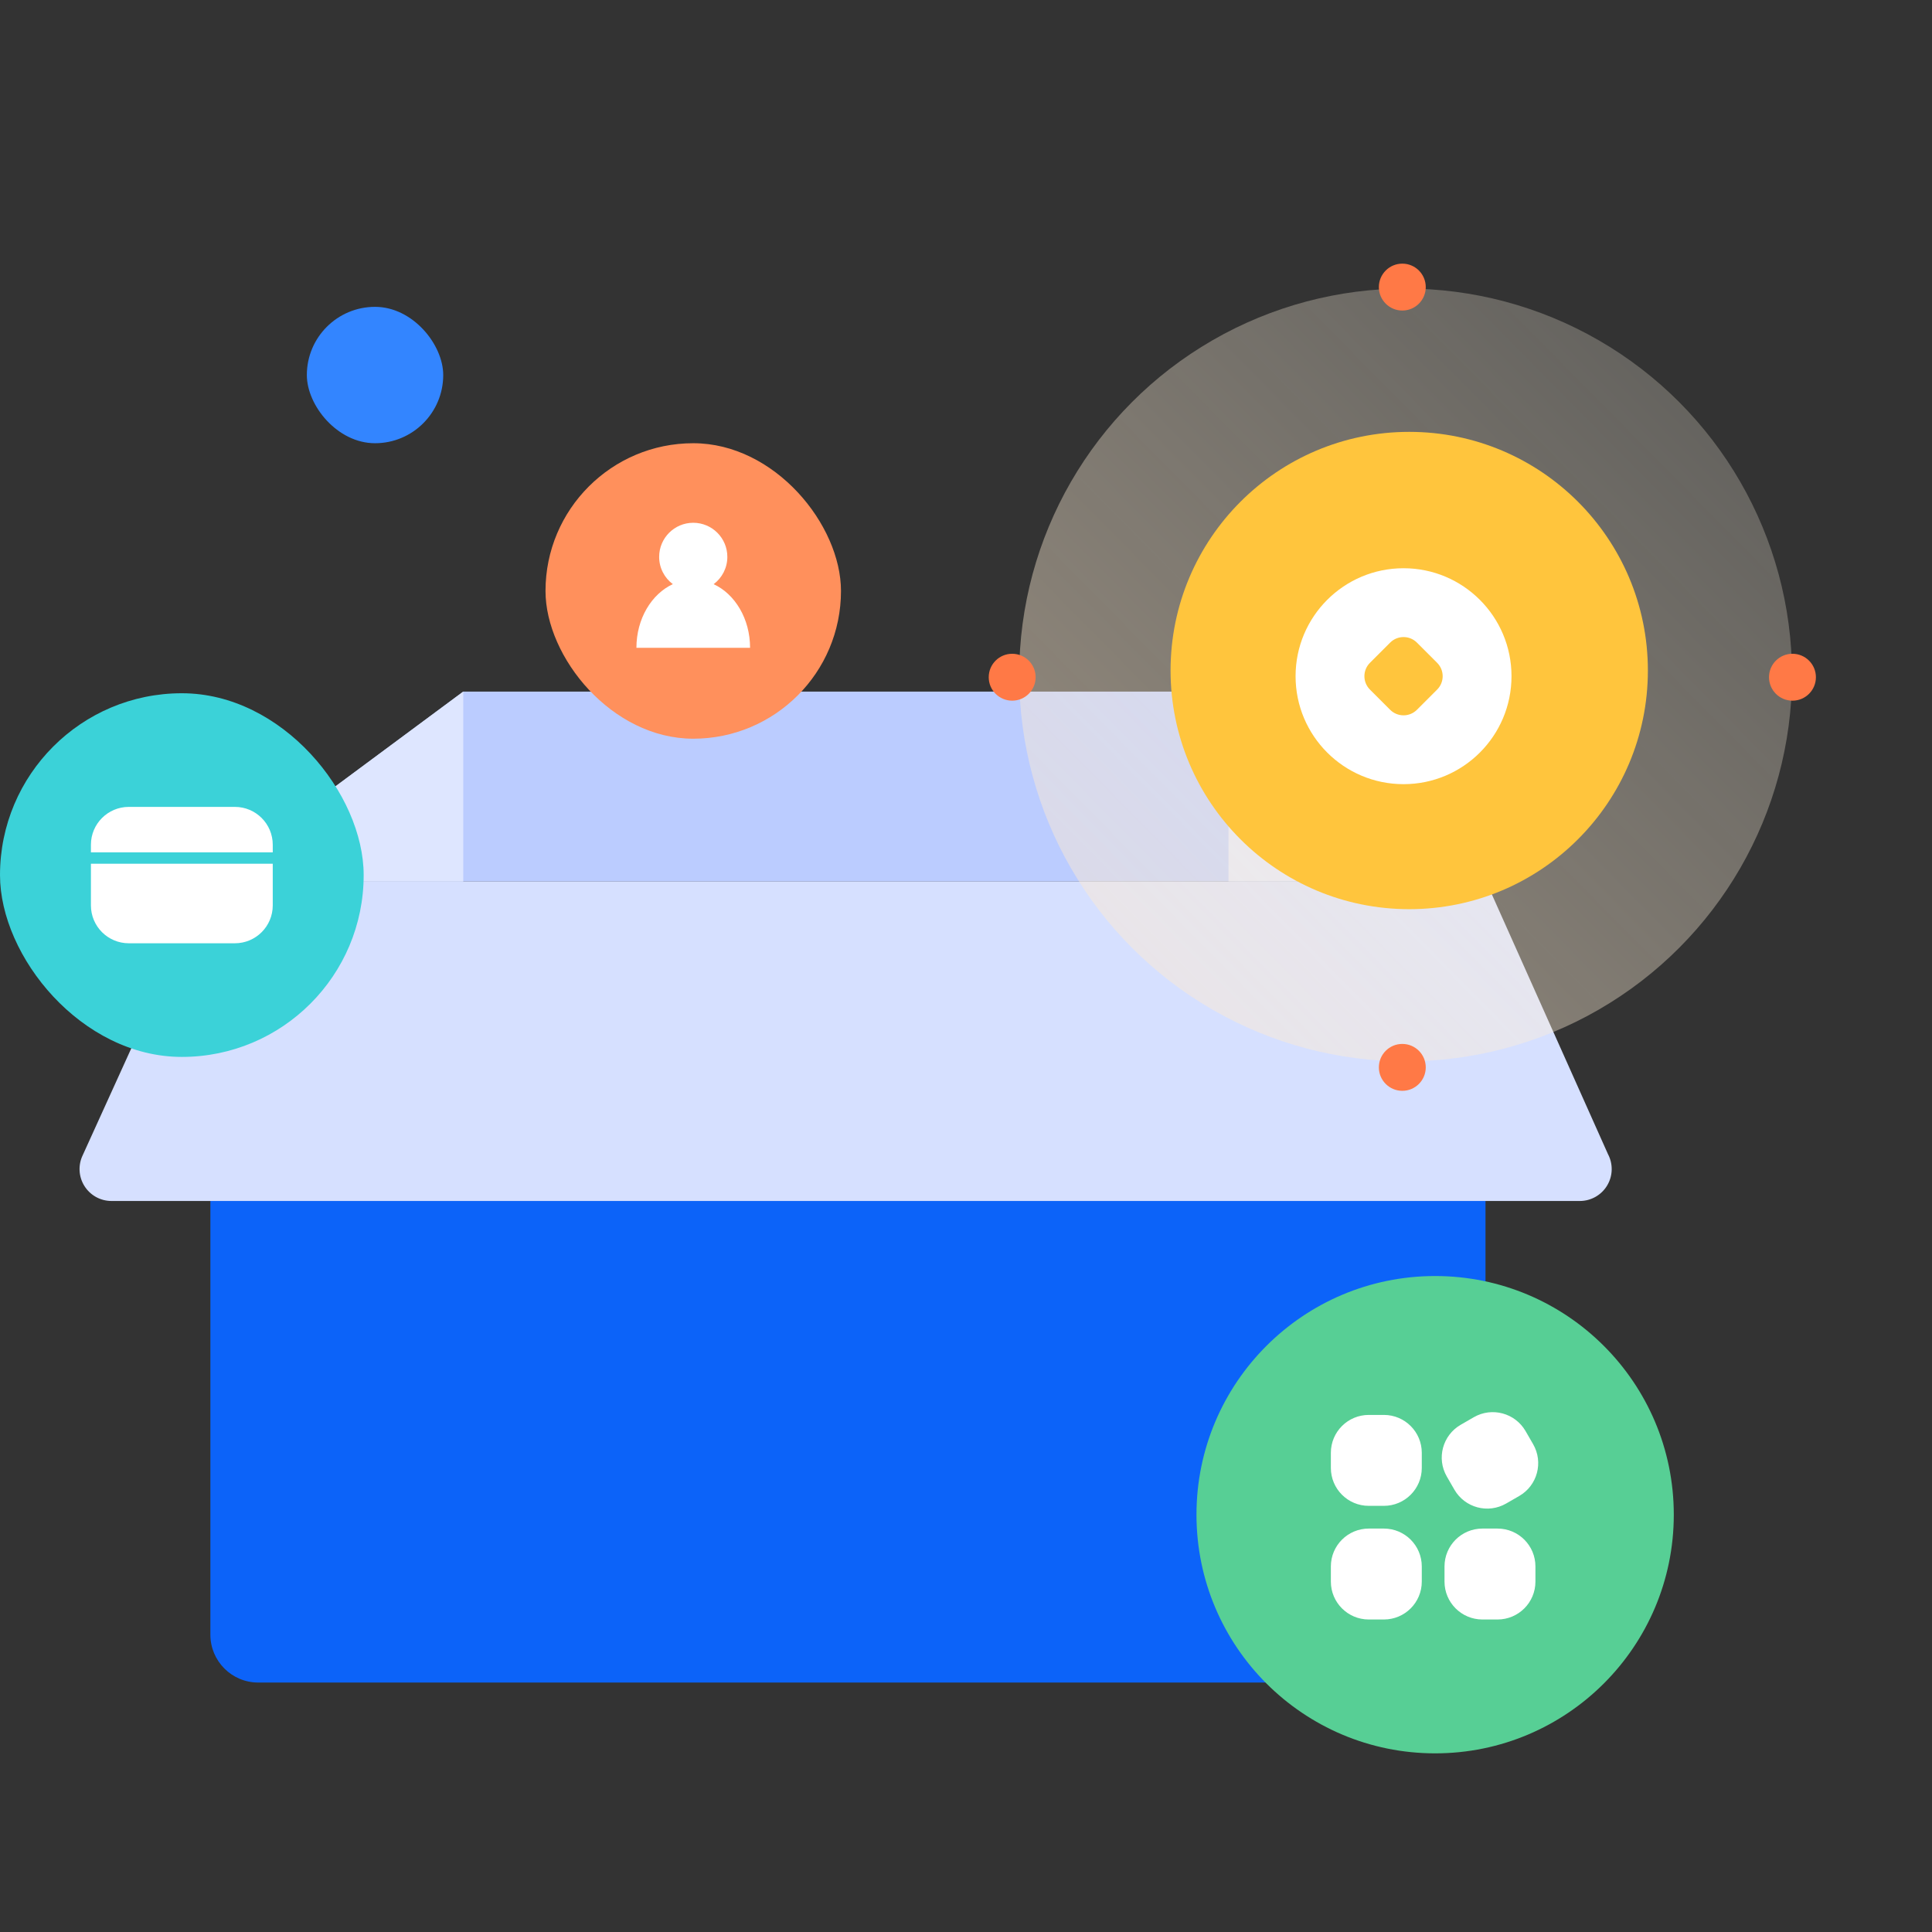 <?xml version="1.0" encoding="UTF-8"?>
<svg width="102px" height="102px" viewBox="0 0 102 102" version="1.1" xmlns="http://www.w3.org/2000/svg" xmlns:xlink="http://www.w3.org/1999/xlink">
    <rect x="0" y="0" width="102" height="102" fill="#333333" stroke="none"/>
    <title>编组 26</title>
    <defs>
        <linearGradient x1="111.097%" y1="-9.338%" x2="2.525%" y2="97.965%" id="linearGradient-1">
            <stop stop-color="#FFFBED" stop-opacity="0.35" offset="0%"></stop>
            <stop stop-color="#FFE9CC" offset="100%"></stop>
        </linearGradient>
    </defs>
    <g id="页面-1" stroke="none" stroke-width="1" fill="none" fill-rule="evenodd">
        <g id="解决方案-移动端" transform="translate(-140, -2743)">
            <g id="编组-7" transform="translate(38, 2727)">
                <g id="编组-26" transform="translate(102, 16)">
                    <g id="编组-11" transform="translate(0, 8.4)">
                        <g id="编组-10" transform="translate(4.2, 28.112)" fill-rule="nonzero">
                            <polygon id="路径" fill="#BBCCFF" points="60.658 -7.03437308e-14 74.26 10.03 6.729 10.03 20.258 -7.03437308e-14"></polygon>
                            <polygon id="路径" fill="#DEE6FF" points="20.258 -7.03437308e-14 20.258 10.03 6.729 10.03"></polygon>
                            <polygon id="路径" fill="#DEE6FF" points="60.658 -7.03437308e-14 60.658 10.023 74.26 10.03"></polygon>
                            <g id="编组-4" transform="translate(0, 10.03)">
                                <path d="M6.907,12.247 L74.227,12.247 L74.227,39.761 C74.227,41.157 73.096,42.288 71.701,42.288 L9.433,42.288 C8.038,42.288 6.907,41.157 6.907,39.761 L6.907,12.247 Z" id="路径" fill="#0C63F9"></path>
                                <path d="M6.734,5.19381492e-15 L0.165,14.452 C-0.085,14.974 -0.049,15.587 0.259,16.076 C0.566,16.565 1.104,16.863 1.682,16.864 L79.206,16.864 C79.797,16.864 80.345,16.554 80.649,16.047 C80.954,15.541 80.97,14.912 80.693,14.39 L74.26,5.19381492e-15 L6.734,5.19381492e-15 Z" id="路径" fill="#D6E0FF"></path>
                            </g>
                        </g>
                        <path d="M75.768,58.968 C68.809,58.968 63.168,64.609 63.168,71.568 C63.168,78.526 68.809,84.168 75.768,84.168 C82.726,84.168 88.368,78.526 88.368,71.568 C88.368,64.609 82.726,58.968 75.768,58.968" id="Fill-1" fill="#57CF95"></path>
                        <path d="M73.063,72.301 C74.168,72.301 75.063,73.196 75.063,74.301 L75.063,75.101 C75.063,76.205 74.168,77.101 73.063,77.101 L72.263,77.101 C71.159,77.101 70.263,76.205 70.263,75.101 L70.263,74.301 C70.263,73.196 71.159,72.301 72.263,72.301 L73.063,72.301 Z M79.063,72.301 C80.168,72.301 81.063,73.196 81.063,74.301 L81.063,75.101 C81.063,76.205 80.168,77.101 79.063,77.101 L78.263,77.101 C77.159,77.101 76.263,76.205 76.263,75.101 L76.263,74.301 C76.263,73.196 77.159,72.301 78.263,72.301 L79.063,72.301 Z M80.542,67.154 L80.942,67.847 C81.494,68.804 81.166,70.027 80.21,70.579 L79.517,70.979 C78.56,71.531 77.337,71.204 76.785,70.247 L76.385,69.554 C75.832,68.598 76.16,67.375 77.117,66.822 L77.81,66.422 C78.766,65.87 79.989,66.198 80.542,67.154 Z M73.063,66.301 C74.168,66.301 75.063,67.196 75.063,68.301 L75.063,69.101 C75.063,70.205 74.168,71.101 73.063,71.101 L72.263,71.101 C71.159,71.101 70.263,70.205 70.263,69.101 L70.263,68.301 C70.263,67.196 71.159,66.301 72.263,66.301 L73.063,66.301 Z" id="形状结合" fill="#FFFFFF"></path>
                        <rect id="矩形" fill="#FF905C" x="28.8" y="15" width="15.6" height="15.6" rx="7.8"></rect>
                        <path d="M36.6,19.2 C37.594,19.2 38.4,20.006 38.4,21 C38.4,21.59 38.116,22.114 37.677,22.442 C38.802,22.959 39.6,24.268 39.6,25.8 L39.6,25.8 L33.6,25.8 C33.6,24.268 34.398,22.959 35.522,22.439 C35.084,22.114 34.8,21.59 34.8,21 C34.8,20.006 35.606,19.2 36.6,19.2 Z" id="形状结合" fill="#FFFFFF"></path>
                        <rect id="矩形备份-9" fill="#3385FF" x="16.2" y="7.8" width="7.2" height="7.2" rx="3.6"></rect>
                        <rect id="矩形备份-8" fill="#3BD2D8" x="0" y="28.2" width="19.2" height="19.2" rx="9.6"></rect>
                        <path d="M14.4,37.2 L14.4,39.4 C14.4,40.505 13.505,41.4 12.4,41.4 L6.8,41.4 C5.695,41.4 4.8,40.505 4.8,39.4 L4.8,37.2 L14.4,37.2 Z M4.8,36.2 C4.8,35.095 5.695,34.2 6.8,34.2 L12.4,34.2 C13.505,34.2 14.4,35.095 14.4,36.2 L14.4,36.6 L4.8,36.6 L4.8,36.2 Z" id="形状结合" fill="#FFFFFF"></path>
                        <g id="icon1" transform="translate(46.8, 0)">
                            <circle id="椭圆形" stroke="" stroke-width="0.768" fill="url(#linearGradient-1)" opacity="0.5" cx="27.409" cy="27.235" r="20.4"></circle>
                            <path d="M27.235,46.714 C27.919,46.714 28.473,47.268 28.473,47.952 C28.473,48.635 27.919,49.19 27.235,49.19 C26.552,49.19 25.997,48.635 25.997,47.952 C25.997,47.268 26.552,46.714 27.235,46.714 Z M6.638,26.116 C7.322,26.116 7.876,26.67 7.876,27.354 C7.876,28.038 7.322,28.592 6.638,28.592 C5.954,28.592 5.4,28.038 5.4,27.354 C5.4,26.67 5.954,26.116 6.638,26.116 Z M47.833,26.116 C48.516,26.116 49.071,26.67 49.071,27.354 C49.071,28.038 48.516,28.592 47.833,28.592 C47.149,28.592 46.595,28.038 46.595,27.354 C46.595,26.67 47.149,26.116 47.833,26.116 Z M27.235,5.519 C27.919,5.519 28.473,6.073 28.473,6.757 C28.473,7.441 27.919,7.995 27.235,7.995 C26.552,7.995 25.997,7.441 25.997,6.757 C25.997,6.073 26.552,5.519 27.235,5.519 Z" id="形状结合" fill="#FF7946"></path>
                            <circle id="形状结合" fill="#FFC53D" cx="27.6" cy="27" r="12.6"></circle>
                            <path d="M27.3,21.6 C30.448,21.6 33,24.152 33,27.3 C33,30.448 30.448,33 27.3,33 C24.152,33 21.6,30.448 21.6,27.3 C21.6,24.152 24.152,21.6 27.3,21.6 Z M28.007,25.527 C27.617,25.136 26.983,25.136 26.593,25.527 L26.593,25.527 L25.527,26.593 C25.136,26.983 25.136,27.617 25.527,28.007 L25.527,28.007 L26.593,29.073 C26.983,29.464 27.617,29.464 28.007,29.073 L28.007,29.073 L29.073,28.007 C29.464,27.617 29.464,26.983 29.073,26.593 L29.073,26.593 Z" id="形状结合" fill="#FFFFFF"></path>
                        </g>
                    </g>
                </g>
            </g>
        </g>
    </g>
</svg>